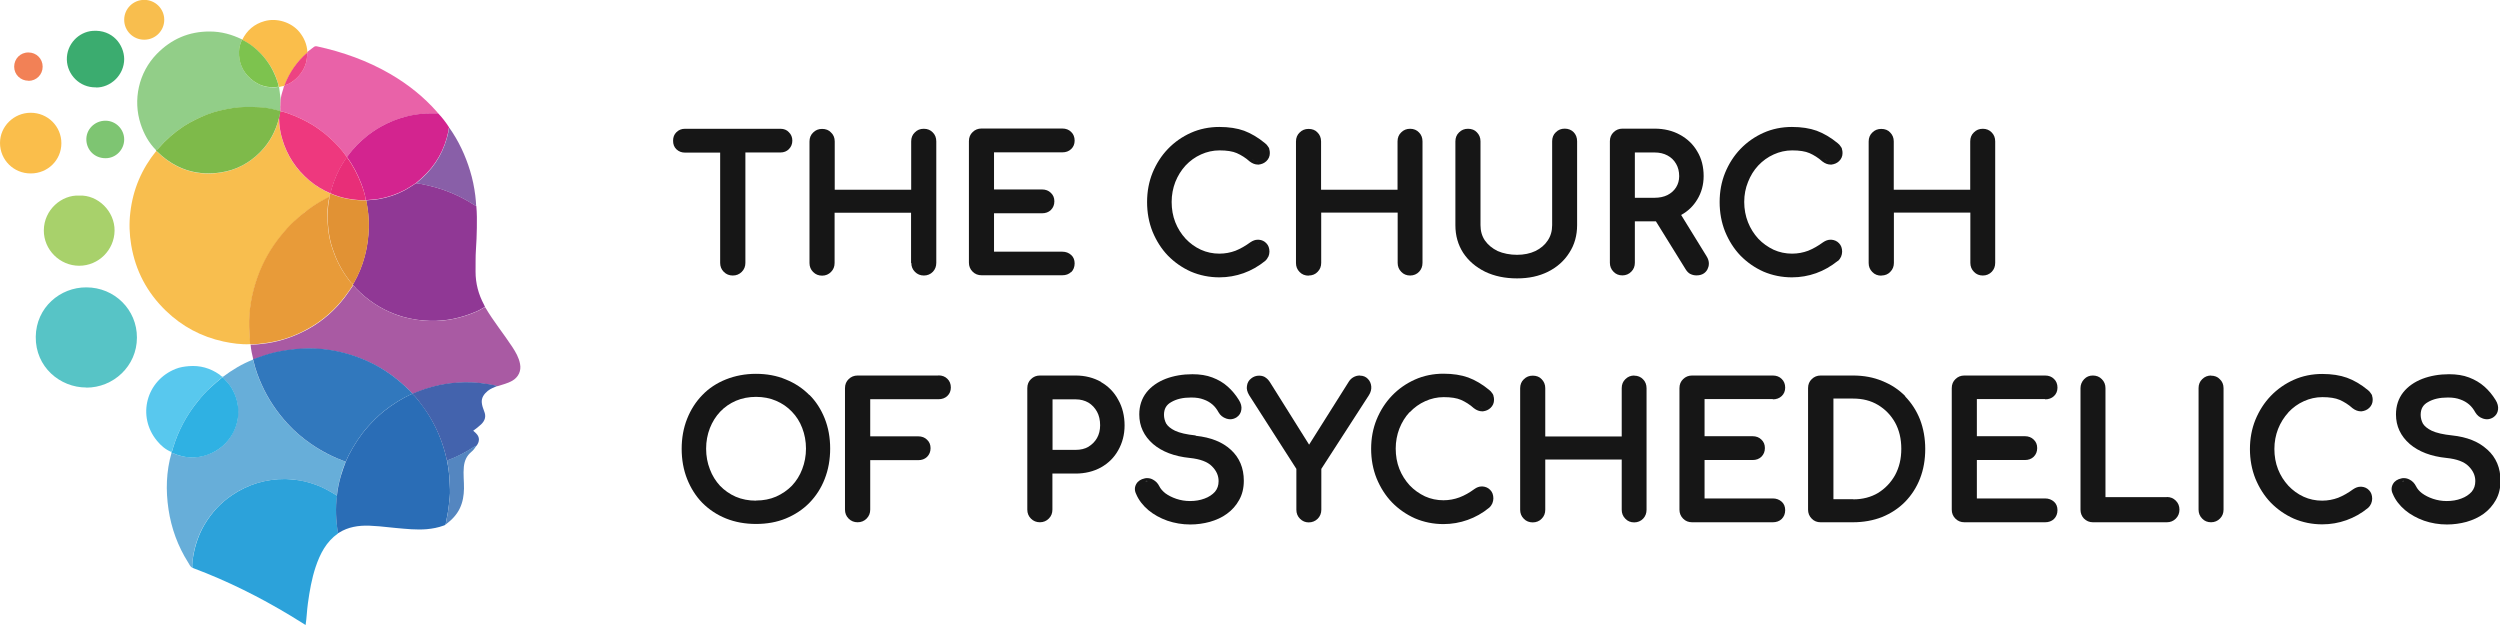 <svg width="192" height="48" viewBox="0 0 192 48" fill="none" xmlns="http://www.w3.org/2000/svg">
<g clip-path="url(#clip0_507_2719)">
<path d="M55.308 11.71V20.19C55.308 20.46 55.398 20.69 55.588 20.88C55.778 21.07 56.007 21.16 56.277 21.16C56.547 21.16 56.776 21.07 56.966 20.88C57.156 20.69 57.246 20.46 57.246 20.19V11.71H59.942C60.202 11.71 60.422 11.62 60.581 11.46C60.761 11.28 60.851 11.06 60.851 10.8C60.851 10.54 60.761 10.32 60.581 10.15C60.431 9.98 60.202 9.89 59.942 9.89H52.602C52.342 9.89 52.122 9.98 51.943 10.16C51.773 10.33 51.693 10.54 51.693 10.81C51.693 11.08 51.773 11.29 51.943 11.46C52.132 11.64 52.352 11.72 52.602 11.72H55.318L55.308 11.71Z" fill="#161616"/>
<path d="M69.989 20.19C69.989 20.46 70.079 20.69 70.269 20.88C70.459 21.07 70.688 21.16 70.958 21.16C71.228 21.16 71.467 21.06 71.647 20.87C71.817 20.69 71.907 20.46 71.907 20.19V10.86C71.907 10.58 71.817 10.35 71.637 10.17C71.467 9.99 71.238 9.89 70.948 9.89C70.658 9.89 70.449 9.98 70.259 10.17C70.079 10.34 69.979 10.57 69.979 10.86V14.57H64.107V10.86C64.107 10.58 64.007 10.34 63.817 10.17C63.657 9.99 63.418 9.9 63.138 9.9C62.858 9.9 62.639 9.99 62.449 10.18C62.269 10.35 62.169 10.58 62.169 10.87V20.2C62.169 20.47 62.259 20.7 62.449 20.89C62.639 21.08 62.868 21.17 63.138 21.17C63.408 21.17 63.648 21.07 63.827 20.88C64.007 20.7 64.097 20.47 64.097 20.2V16.34H69.969V20.2L69.989 20.19Z" fill="#161616"/>
<path d="M82.263 20.91C82.443 20.73 82.532 20.5 82.532 20.23C82.532 19.96 82.443 19.74 82.263 19.58C82.083 19.42 81.863 19.33 81.584 19.33H76.341V16.38H80.026C80.305 16.38 80.525 16.3 80.705 16.13C80.885 15.95 80.975 15.73 80.975 15.46C80.975 15.19 80.885 14.98 80.705 14.81C80.535 14.64 80.305 14.55 80.026 14.55H76.341V11.7H81.584C81.863 11.7 82.083 11.62 82.263 11.45C82.443 11.28 82.532 11.06 82.532 10.8C82.532 10.53 82.443 10.3 82.263 10.13C82.093 9.96 81.863 9.87 81.584 9.87H75.382C75.112 9.87 74.882 9.96 74.693 10.15C74.513 10.32 74.413 10.55 74.413 10.84V20.17C74.413 20.44 74.503 20.67 74.693 20.86C74.882 21.05 75.112 21.14 75.382 21.14H81.584C81.863 21.14 82.083 21.06 82.263 20.89V20.91Z" fill="#161616"/>
<path d="M97.414 19.71C97.463 19.58 97.493 19.46 97.493 19.33C97.493 19.06 97.414 18.84 97.254 18.68C97.104 18.52 96.914 18.43 96.674 18.41C96.655 18.41 96.625 18.41 96.595 18.41C96.405 18.41 96.215 18.48 96.025 18.61C95.656 18.88 95.276 19.1 94.877 19.26C94.497 19.4 94.088 19.48 93.648 19.48C93.149 19.48 92.67 19.38 92.23 19.18C91.791 18.98 91.391 18.69 91.052 18.33C90.722 17.97 90.453 17.55 90.263 17.07C90.073 16.59 89.983 16.06 89.983 15.51C89.983 14.96 90.083 14.45 90.263 13.98C90.453 13.5 90.722 13.07 91.052 12.71C91.391 12.35 91.791 12.06 92.24 11.86C92.68 11.66 93.159 11.55 93.659 11.55C94.218 11.55 94.667 11.62 94.987 11.76C95.326 11.91 95.666 12.12 95.975 12.4C96.185 12.56 96.395 12.64 96.615 12.64H96.674C96.904 12.61 97.094 12.53 97.254 12.38C97.433 12.21 97.523 12 97.523 11.76C97.523 11.65 97.513 11.56 97.484 11.47C97.484 11.4 97.433 11.3 97.354 11.21C97.324 11.15 97.244 11.07 97.144 10.99C96.625 10.56 96.075 10.24 95.546 10.04C95.017 9.85 94.377 9.75 93.648 9.75C92.87 9.75 92.13 9.9 91.461 10.2C90.792 10.5 90.203 10.91 89.694 11.44C89.194 11.96 88.805 12.57 88.515 13.27C88.236 13.96 88.096 14.71 88.096 15.52C88.096 16.33 88.236 17.09 88.515 17.79C88.805 18.49 89.194 19.11 89.694 19.63C90.203 20.15 90.792 20.56 91.461 20.86C92.14 21.15 92.879 21.3 93.648 21.3C94.298 21.3 94.917 21.19 95.506 20.98C96.095 20.77 96.655 20.45 97.164 20.04C97.284 19.93 97.354 19.82 97.404 19.71H97.414ZM96.665 18.67C96.605 18.67 96.545 18.67 96.485 18.69C96.525 18.69 96.565 18.67 96.605 18.67C96.625 18.67 96.645 18.67 96.665 18.67ZM96.615 12.39C96.565 12.39 96.515 12.37 96.465 12.36C96.525 12.37 96.585 12.39 96.645 12.39C96.635 12.39 96.625 12.39 96.615 12.39ZM96.135 12.21C96.215 12.27 96.295 12.32 96.375 12.35C96.295 12.32 96.215 12.28 96.135 12.21Z" fill="#161616"/>
<path d="M100.509 21.16C100.789 21.16 101.029 21.06 101.199 20.87C101.378 20.69 101.468 20.46 101.468 20.19V16.33H107.341V20.19C107.341 20.46 107.43 20.69 107.62 20.88C107.8 21.07 108.03 21.16 108.299 21.16C108.569 21.16 108.809 21.06 108.988 20.87C109.158 20.69 109.248 20.46 109.248 20.19V10.86C109.248 10.58 109.158 10.35 108.978 10.17C108.809 9.99 108.579 9.89 108.299 9.89C108.02 9.89 107.8 9.98 107.61 10.17C107.43 10.34 107.331 10.57 107.331 10.86V14.57H101.458V10.86C101.458 10.58 101.358 10.34 101.179 10.17C101.019 9.99 100.779 9.9 100.499 9.9C100.22 9.9 100 9.99 99.81 10.18C99.631 10.35 99.531 10.58 99.531 10.87V20.2C99.531 20.47 99.621 20.7 99.81 20.89C99.99 21.08 100.23 21.17 100.499 21.17L100.509 21.16Z" fill="#161616"/>
<path d="M120.523 19.41C120.923 18.8 121.122 18.08 121.122 17.29V10.85C121.122 10.57 121.032 10.34 120.863 10.16C120.693 9.98 120.453 9.88 120.173 9.88C119.894 9.88 119.674 9.97 119.484 10.16C119.305 10.33 119.205 10.56 119.205 10.85V17.29C119.205 17.74 119.095 18.13 118.865 18.47C118.645 18.81 118.326 19.08 117.916 19.28C117.517 19.47 117.038 19.57 116.508 19.57C115.979 19.57 115.45 19.47 115.02 19.28C114.611 19.08 114.281 18.81 114.041 18.47C113.812 18.13 113.702 17.74 113.702 17.29V10.85C113.702 10.57 113.602 10.34 113.422 10.16C113.262 9.98 113.023 9.89 112.743 9.89C112.464 9.89 112.244 9.98 112.054 10.17C111.874 10.34 111.774 10.57 111.774 10.86V17.3C111.774 18.09 111.974 18.8 112.374 19.42C112.783 20.04 113.352 20.52 114.061 20.87C114.771 21.21 115.589 21.38 116.508 21.38C117.427 21.38 118.196 21.21 118.885 20.87C119.584 20.52 120.134 20.03 120.523 19.41Z" fill="#161616"/>
<path d="M129.821 21.04C129.971 21.12 130.131 21.15 130.3 21.15C130.79 21.15 131.03 20.89 131.139 20.67C131.249 20.45 131.329 20.09 131.059 19.67L129.112 16.51C129.641 16.22 130.051 15.82 130.35 15.32C130.67 14.8 130.84 14.19 130.84 13.52C130.84 12.81 130.68 12.17 130.35 11.63C130.041 11.09 129.591 10.66 129.022 10.35C128.463 10.04 127.804 9.88 127.075 9.88H124.608C124.338 9.88 124.109 9.97 123.919 10.16C123.739 10.33 123.639 10.56 123.639 10.85V20.18C123.639 20.45 123.729 20.68 123.919 20.87C124.099 21.06 124.328 21.15 124.598 21.15C124.868 21.15 125.107 21.05 125.287 20.86C125.467 20.68 125.557 20.45 125.557 20.18V17H127.065C127.065 17 127.145 17 127.175 17L129.462 20.69C129.561 20.85 129.671 20.96 129.811 21.04H129.821ZM125.567 11.71H127.075C127.454 11.71 127.784 11.79 128.063 11.94C128.343 12.09 128.563 12.3 128.723 12.58C128.882 12.85 128.962 13.17 128.962 13.53C128.962 13.85 128.882 14.13 128.723 14.39C128.563 14.64 128.353 14.83 128.063 14.98C127.784 15.12 127.444 15.19 127.065 15.19H125.557V11.72L125.567 11.71Z" fill="#161616"/>
<path d="M141.157 20.04C141.276 19.93 141.346 19.82 141.396 19.71C141.446 19.58 141.476 19.46 141.476 19.33C141.476 19.06 141.396 18.84 141.236 18.68C141.087 18.52 140.887 18.43 140.657 18.41C140.647 18.41 140.607 18.41 140.577 18.41C140.388 18.41 140.198 18.48 140.008 18.61C139.638 18.88 139.259 19.1 138.86 19.26C138.48 19.4 138.071 19.48 137.631 19.48C137.132 19.48 136.652 19.38 136.213 19.18C135.774 18.97 135.374 18.69 135.034 18.33C134.705 17.97 134.435 17.55 134.246 17.07C134.056 16.59 133.956 16.06 133.956 15.51C133.956 14.96 134.056 14.45 134.246 13.98C134.435 13.5 134.695 13.07 135.034 12.71C135.374 12.35 135.774 12.06 136.223 11.86C136.662 11.66 137.142 11.55 137.641 11.55C138.2 11.55 138.65 11.62 138.969 11.76C139.309 11.91 139.648 12.12 139.958 12.4C140.168 12.56 140.378 12.64 140.597 12.64H140.657C140.887 12.61 141.077 12.53 141.236 12.38C141.416 12.21 141.506 12 141.506 11.76C141.506 11.65 141.496 11.55 141.466 11.47C141.466 11.4 141.416 11.3 141.336 11.21C141.306 11.15 141.226 11.07 141.127 10.99C140.607 10.56 140.058 10.24 139.519 10.04C138.989 9.85 138.35 9.75 137.621 9.75C136.842 9.75 136.103 9.9 135.434 10.2C134.765 10.5 134.176 10.91 133.666 11.44C133.167 11.96 132.777 12.57 132.488 13.27C132.208 13.96 132.068 14.71 132.068 15.52C132.068 16.33 132.208 17.09 132.488 17.79C132.777 18.49 133.167 19.11 133.666 19.63C134.176 20.15 134.765 20.56 135.434 20.86C136.113 21.15 136.852 21.3 137.621 21.3C138.27 21.3 138.889 21.19 139.479 20.98C140.068 20.77 140.627 20.45 141.137 20.04H141.157ZM140.637 18.67C140.577 18.67 140.517 18.67 140.457 18.69C140.497 18.69 140.537 18.67 140.577 18.67C140.597 18.67 140.617 18.67 140.637 18.67ZM140.597 12.39C140.547 12.39 140.497 12.37 140.447 12.36C140.507 12.37 140.567 12.39 140.627 12.39C140.617 12.39 140.607 12.39 140.597 12.39ZM140.118 12.21C140.198 12.27 140.278 12.32 140.358 12.35C140.278 12.32 140.198 12.28 140.118 12.21Z" fill="#161616"/>
<path d="M144.492 21.16C144.772 21.16 145.011 21.06 145.181 20.87C145.361 20.69 145.451 20.46 145.451 20.19V16.33H151.323V20.19C151.323 20.46 151.413 20.69 151.603 20.88C151.782 21.07 152.012 21.16 152.282 21.16C152.551 21.16 152.791 21.06 152.971 20.87C153.141 20.69 153.231 20.46 153.231 20.19V10.86C153.231 10.58 153.141 10.35 152.961 10.17C152.791 9.99 152.561 9.89 152.282 9.89C152.002 9.89 151.782 9.98 151.593 10.17C151.413 10.34 151.313 10.57 151.313 10.86V14.57H145.441V10.86C145.441 10.58 145.341 10.35 145.161 10.17C145.001 9.99 144.762 9.9 144.482 9.9C144.202 9.9 143.983 9.99 143.793 10.18C143.613 10.35 143.513 10.58 143.513 10.87V20.2C143.513 20.47 143.603 20.7 143.793 20.89C143.973 21.08 144.212 21.17 144.482 21.17L144.492 21.16Z" fill="#161616"/>
<path d="M62.159 30.34C61.65 29.82 61.041 29.42 60.342 29.14C59.663 28.85 58.883 28.71 58.055 28.71C57.226 28.71 56.447 28.86 55.748 29.14C55.048 29.42 54.439 29.82 53.94 30.34C53.441 30.85 53.051 31.46 52.772 32.16C52.492 32.86 52.352 33.64 52.352 34.47C52.352 35.3 52.492 36.09 52.772 36.79C53.051 37.49 53.441 38.11 53.94 38.62C54.449 39.13 55.059 39.54 55.758 39.82C56.457 40.1 57.226 40.24 58.065 40.24C58.904 40.24 59.672 40.1 60.352 39.82C61.051 39.53 61.66 39.13 62.159 38.62C62.669 38.1 63.068 37.48 63.338 36.78C63.617 36.07 63.757 35.29 63.757 34.45C63.757 33.61 63.617 32.84 63.338 32.14C63.058 31.44 62.669 30.83 62.159 30.32V30.34ZM58.055 38.45C57.495 38.45 56.976 38.35 56.507 38.15C56.047 37.95 55.638 37.66 55.298 37.31C54.969 36.95 54.699 36.53 54.519 36.04C54.33 35.56 54.23 35.03 54.23 34.46C54.23 33.89 54.33 33.37 54.519 32.88C54.709 32.4 54.969 31.98 55.308 31.62C55.648 31.26 56.057 30.98 56.517 30.78C56.986 30.58 57.505 30.48 58.065 30.48C58.624 30.48 59.143 30.58 59.603 30.78C60.072 30.98 60.481 31.26 60.821 31.62C61.161 31.97 61.43 32.39 61.61 32.87C61.8 33.36 61.9 33.89 61.9 34.45C61.9 35.01 61.8 35.54 61.61 36.03C61.43 36.51 61.161 36.94 60.821 37.3C60.481 37.65 60.072 37.93 59.603 38.14C59.143 38.34 58.624 38.44 58.075 38.44L58.055 38.45Z" fill="#161616"/>
<path d="M72.066 28.84H65.864C65.595 28.84 65.365 28.93 65.175 29.12C64.995 29.29 64.895 29.52 64.895 29.81V39.14C64.895 39.41 64.985 39.64 65.175 39.83C65.365 40.02 65.595 40.11 65.864 40.11C66.134 40.11 66.364 40.02 66.553 39.83C66.743 39.64 66.833 39.41 66.833 39.14V35.34H70.518C70.798 35.34 71.017 35.26 71.197 35.09C71.377 34.91 71.467 34.69 71.467 34.42C71.467 34.15 71.377 33.94 71.197 33.77C71.028 33.6 70.798 33.51 70.518 33.51H66.833V30.66H72.076C72.346 30.66 72.576 30.58 72.755 30.41C72.935 30.24 73.025 30.02 73.025 29.76C73.025 29.49 72.935 29.26 72.755 29.09C72.585 28.92 72.356 28.83 72.076 28.83L72.066 28.84Z" fill="#161616"/>
<path d="M84.56 29.33C83.991 29.01 83.342 28.84 82.613 28.84H79.866C79.597 28.84 79.367 28.93 79.177 29.12C78.997 29.29 78.897 29.52 78.897 29.81V39.14C78.897 39.41 78.987 39.64 79.177 39.83C79.367 40.02 79.597 40.11 79.866 40.11C80.136 40.11 80.376 40.01 80.555 39.82C80.735 39.64 80.825 39.41 80.825 39.14V36.37H82.603C83.332 36.37 83.981 36.21 84.55 35.9C85.119 35.58 85.569 35.14 85.878 34.58C86.198 34.02 86.368 33.38 86.368 32.67C86.368 31.96 86.208 31.27 85.878 30.7C85.569 30.12 85.119 29.66 84.55 29.34L84.56 29.33ZM83.601 34.31C83.322 34.47 82.992 34.55 82.613 34.55H80.835V30.67H82.613C82.982 30.67 83.312 30.76 83.591 30.92C83.871 31.09 84.091 31.33 84.251 31.62C84.41 31.91 84.49 32.26 84.49 32.66C84.49 33.03 84.41 33.36 84.251 33.64C84.091 33.92 83.871 34.14 83.591 34.31H83.601Z" fill="#161616"/>
<path d="M91.81 33.44C91.131 33.37 90.602 33.25 90.242 33.08C89.913 32.92 89.683 32.73 89.563 32.53C89.454 32.32 89.394 32.09 89.394 31.86C89.394 31.4 89.573 31.09 89.953 30.88C90.362 30.64 90.862 30.53 91.461 30.53H91.521C91.87 30.53 92.18 30.58 92.44 30.68C92.699 30.77 92.919 30.9 93.109 31.06C93.299 31.22 93.458 31.43 93.588 31.67C93.718 31.9 93.918 32.06 94.187 32.15C94.287 32.18 94.387 32.2 94.477 32.2C94.647 32.2 94.806 32.15 94.956 32.06C95.176 31.92 95.306 31.71 95.336 31.46C95.376 31.23 95.306 30.97 95.146 30.72C94.906 30.33 94.617 29.98 94.287 29.69C93.958 29.39 93.558 29.16 93.109 28.99C92.669 28.82 92.15 28.74 91.571 28.74C90.832 28.74 90.143 28.86 89.533 29.09C88.914 29.33 88.415 29.68 88.055 30.13C87.686 30.6 87.496 31.17 87.496 31.83C87.496 32.73 87.856 33.49 88.555 34.1C89.244 34.69 90.192 35.05 91.371 35.17C92.17 35.25 92.749 35.47 93.079 35.81C93.418 36.15 93.588 36.52 93.588 36.95C93.588 37.28 93.498 37.54 93.308 37.77C93.109 37.99 92.839 38.17 92.51 38.29C92.17 38.42 91.79 38.48 91.391 38.48C91.021 38.48 90.672 38.42 90.342 38.31C90.013 38.2 89.723 38.05 89.493 37.88C89.284 37.71 89.124 37.53 89.034 37.34C88.924 37.12 88.764 36.95 88.555 36.84C88.425 36.76 88.265 36.72 88.105 36.72C88.045 36.72 87.975 36.72 87.915 36.74C87.626 36.8 87.396 36.94 87.266 37.17C87.126 37.41 87.126 37.68 87.256 37.94C87.446 38.4 87.766 38.81 88.185 39.17C88.605 39.52 89.094 39.79 89.653 39.99C90.213 40.18 90.802 40.28 91.411 40.28C91.93 40.28 92.43 40.21 92.909 40.08C93.398 39.94 93.848 39.74 94.227 39.46C94.627 39.17 94.936 38.82 95.166 38.4C95.406 37.98 95.525 37.48 95.525 36.92C95.525 35.94 95.186 35.14 94.527 34.54C93.888 33.95 92.989 33.59 91.85 33.47L91.81 33.44ZM94.267 31.89C94.357 31.92 94.437 31.92 94.517 31.92C94.507 31.92 94.497 31.92 94.487 31.92C94.417 31.92 94.347 31.91 94.267 31.88V31.89ZM88.095 36.94C88.095 36.94 88.115 36.95 88.135 36.95C88.075 36.95 88.015 36.95 87.955 36.95C88.005 36.94 88.045 36.93 88.095 36.93V36.94Z" fill="#161616"/>
<path d="M104.434 28.84C104.244 28.84 104.075 28.89 103.925 28.98C103.805 29.05 103.685 29.16 103.595 29.3L100.539 34.15L97.543 29.37C97.443 29.21 97.333 29.09 97.214 29.01C97.094 28.91 96.914 28.85 96.704 28.85C96.475 28.85 96.265 28.92 96.085 29.07C95.905 29.21 95.795 29.4 95.766 29.64C95.725 29.86 95.785 30.1 95.935 30.35L99.561 36.01V39.15C99.561 39.42 99.65 39.65 99.84 39.84C100.03 40.03 100.25 40.12 100.509 40.12C100.769 40.12 101.009 40.03 101.198 39.84C101.378 39.66 101.478 39.42 101.478 39.15V36.01L105.133 30.35C105.273 30.13 105.333 29.9 105.313 29.68C105.293 29.45 105.203 29.25 105.053 29.1C104.904 28.94 104.694 28.85 104.464 28.85L104.434 28.84Z" fill="#161616"/>
<path d="M108.269 31.66C108.609 31.3 109.008 31.01 109.458 30.81C109.897 30.61 110.377 30.5 110.876 30.5C111.435 30.5 111.885 30.57 112.204 30.71C112.544 30.86 112.883 31.07 113.193 31.35C113.403 31.51 113.612 31.59 113.832 31.59H113.892C114.122 31.56 114.311 31.48 114.471 31.33C114.651 31.16 114.741 30.95 114.741 30.71C114.741 30.6 114.731 30.5 114.701 30.42C114.701 30.36 114.651 30.25 114.571 30.16C114.541 30.1 114.461 30.02 114.361 29.94C113.842 29.51 113.293 29.19 112.754 28.99C112.224 28.8 111.585 28.7 110.856 28.7C110.077 28.7 109.338 28.85 108.669 29.15C108 29.45 107.41 29.86 106.901 30.39C106.402 30.91 106.012 31.52 105.723 32.22C105.443 32.91 105.303 33.66 105.303 34.47C105.303 35.28 105.443 36.04 105.723 36.74C106.012 37.44 106.402 38.06 106.901 38.58C107.41 39.1 108 39.51 108.669 39.81C109.348 40.1 110.087 40.25 110.856 40.25C111.505 40.25 112.124 40.14 112.714 39.93C113.303 39.72 113.862 39.41 114.371 38.99C114.491 38.88 114.561 38.77 114.611 38.66C114.661 38.53 114.691 38.4 114.691 38.28C114.691 38.01 114.611 37.79 114.451 37.63C114.302 37.47 114.102 37.38 113.872 37.36C113.862 37.36 113.822 37.36 113.792 37.36C113.602 37.36 113.413 37.43 113.233 37.56C112.863 37.83 112.484 38.05 112.084 38.2C111.705 38.34 111.295 38.42 110.856 38.42C110.357 38.42 109.877 38.32 109.438 38.12C108.998 37.91 108.599 37.63 108.259 37.27C107.93 36.91 107.66 36.49 107.47 36.01C107.281 35.53 107.191 35 107.191 34.45C107.191 33.9 107.291 33.39 107.47 32.92C107.66 32.44 107.92 32.01 108.259 31.65L108.269 31.66ZM113.832 31.34C113.782 31.34 113.732 31.32 113.682 31.31C113.742 31.32 113.802 31.34 113.862 31.34C113.852 31.34 113.842 31.34 113.832 31.34ZM113.363 31.16C113.443 31.22 113.523 31.27 113.602 31.3C113.523 31.27 113.443 31.23 113.363 31.16ZM113.882 37.63C113.822 37.63 113.762 37.63 113.702 37.65C113.742 37.65 113.782 37.63 113.822 37.63C113.842 37.63 113.862 37.63 113.882 37.63Z" fill="#161616"/>
<path d="M125.517 28.84C125.247 28.84 125.017 28.93 124.828 29.12C124.648 29.29 124.548 29.52 124.548 29.81V33.52H118.676V29.81C118.676 29.53 118.576 29.3 118.396 29.12C118.236 28.94 117.996 28.85 117.717 28.85C117.437 28.85 117.217 28.94 117.028 29.13C116.848 29.3 116.748 29.53 116.748 29.82V39.15C116.748 39.42 116.838 39.65 117.028 39.84C117.207 40.03 117.447 40.12 117.717 40.12C117.986 40.12 118.236 40.02 118.406 39.83C118.586 39.65 118.676 39.42 118.676 39.15V35.29H124.548V39.15C124.548 39.42 124.638 39.65 124.828 39.84C125.007 40.03 125.237 40.12 125.507 40.12C125.776 40.12 126.016 40.02 126.196 39.83C126.366 39.65 126.455 39.42 126.455 39.15V29.82C126.455 29.54 126.366 29.31 126.186 29.13C126.016 28.95 125.786 28.85 125.507 28.85L125.517 28.84Z" fill="#161616"/>
<path d="M136.153 30.67C136.423 30.67 136.652 30.59 136.832 30.42C137.012 30.25 137.102 30.03 137.102 29.77C137.102 29.5 137.012 29.27 136.832 29.1C136.662 28.93 136.433 28.84 136.153 28.84H129.951C129.682 28.84 129.452 28.93 129.262 29.12C129.082 29.29 128.982 29.52 128.982 29.81V39.14C128.982 39.41 129.072 39.64 129.262 39.83C129.442 40.02 129.682 40.11 129.951 40.11H136.153C136.423 40.11 136.652 40.03 136.832 39.86C137.012 39.68 137.102 39.45 137.102 39.18C137.102 38.91 137.012 38.69 136.832 38.53C136.652 38.37 136.423 38.28 136.153 38.28H130.91V35.33H134.595C134.875 35.33 135.094 35.25 135.274 35.08C135.454 34.9 135.544 34.68 135.544 34.41C135.544 34.14 135.454 33.93 135.274 33.76C135.104 33.59 134.875 33.5 134.595 33.5H130.91V30.65H136.153V30.67Z" fill="#161616"/>
<path d="M146.33 30.43C145.83 29.92 145.241 29.53 144.552 29.26C143.893 28.98 143.134 28.84 142.315 28.84H139.828C139.558 28.84 139.329 28.93 139.139 29.12C138.959 29.29 138.859 29.52 138.859 29.81V39.14C138.859 39.41 138.949 39.64 139.139 39.83C139.319 40.02 139.548 40.11 139.818 40.11H142.305C143.124 40.11 143.873 39.97 144.542 39.71C145.221 39.43 145.82 39.04 146.31 38.54C146.809 38.03 147.199 37.42 147.458 36.75C147.728 36.06 147.858 35.3 147.858 34.48C147.858 33.66 147.718 32.9 147.458 32.22C147.189 31.54 146.799 30.94 146.31 30.44L146.33 30.43ZM142.325 38.34H140.807V30.61H142.325C143.044 30.61 143.683 30.77 144.232 31.1C144.782 31.43 145.221 31.88 145.541 32.45C145.86 33.03 146.02 33.7 146.02 34.47C146.02 35.24 145.86 35.9 145.541 36.49C145.221 37.06 144.782 37.52 144.232 37.86C143.693 38.18 143.054 38.35 142.335 38.35L142.325 38.34Z" fill="#161616"/>
<path d="M157.066 30.67C157.335 30.67 157.565 30.59 157.745 30.42C157.925 30.25 158.014 30.03 158.014 29.77C158.014 29.5 157.925 29.27 157.745 29.1C157.575 28.93 157.345 28.84 157.066 28.84H150.864C150.594 28.84 150.364 28.93 150.175 29.12C149.995 29.29 149.895 29.52 149.895 29.81V39.14C149.895 39.41 149.985 39.64 150.175 39.83C150.364 40.02 150.594 40.11 150.864 40.11H157.066C157.335 40.11 157.565 40.03 157.745 39.86C157.925 39.68 158.014 39.45 158.014 39.18C158.014 38.91 157.925 38.69 157.745 38.53C157.565 38.37 157.335 38.28 157.066 38.28H151.823V35.33H155.508C155.787 35.33 156.007 35.25 156.187 35.08C156.367 34.9 156.456 34.68 156.456 34.41C156.456 34.14 156.367 33.93 156.187 33.76C156.017 33.59 155.787 33.5 155.508 33.5H151.823V30.65H157.066V30.67Z" fill="#161616"/>
<path d="M166.414 38.18H161.7V29.81C161.7 29.54 161.61 29.31 161.42 29.12C161.24 28.93 161.001 28.84 160.731 28.84C160.461 28.84 160.242 28.93 160.062 29.12C159.882 29.31 159.782 29.54 159.782 29.81V39.14C159.782 39.41 159.872 39.64 160.042 39.82C160.232 40.01 160.461 40.11 160.731 40.11H166.414C166.683 40.11 166.913 40.02 167.103 39.83C167.292 39.64 167.382 39.41 167.382 39.14C167.382 38.87 167.292 38.64 167.103 38.45C166.913 38.26 166.683 38.17 166.414 38.17V38.18Z" fill="#161616"/>
<path d="M169.819 28.84C169.549 28.84 169.319 28.93 169.13 29.12C168.95 29.29 168.85 29.52 168.85 29.81V39.14C168.85 39.41 168.94 39.64 169.13 39.83C169.309 40.02 169.539 40.11 169.809 40.11C170.078 40.11 170.318 40.01 170.498 39.82C170.678 39.64 170.768 39.41 170.768 39.14V29.81C170.768 29.53 170.668 29.29 170.478 29.12C170.318 28.94 170.078 28.85 169.799 28.85L169.819 28.84Z" fill="#161616"/>
<path d="M175.752 31.66C176.091 31.3 176.491 31.01 176.94 30.81C177.379 30.61 177.859 30.5 178.358 30.5C178.917 30.5 179.357 30.57 179.686 30.71C180.026 30.86 180.366 31.07 180.675 31.35C180.885 31.51 181.095 31.59 181.314 31.59H181.374C181.604 31.56 181.794 31.48 181.953 31.33C182.133 31.16 182.223 30.95 182.223 30.71C182.223 30.6 182.213 30.51 182.183 30.43C182.183 30.36 182.133 30.26 182.053 30.17C182.023 30.11 181.943 30.03 181.844 29.95C181.324 29.52 180.775 29.2 180.246 29.01C179.716 28.82 179.077 28.72 178.348 28.72C177.569 28.72 176.83 28.87 176.161 29.17C175.492 29.47 174.903 29.88 174.393 30.41C173.894 30.93 173.504 31.54 173.215 32.24C172.935 32.93 172.795 33.69 172.795 34.49C172.795 35.29 172.935 36.06 173.215 36.76C173.504 37.46 173.894 38.08 174.393 38.6C174.903 39.12 175.492 39.53 176.161 39.83C176.84 40.12 177.579 40.27 178.348 40.27C178.997 40.27 179.617 40.16 180.206 39.95C180.795 39.74 181.354 39.43 181.864 39.01C181.983 38.9 182.053 38.79 182.103 38.68C182.153 38.55 182.183 38.43 182.183 38.3C182.183 38.03 182.103 37.81 181.943 37.65C181.794 37.49 181.604 37.4 181.364 37.38C181.344 37.38 181.314 37.38 181.284 37.38C181.095 37.38 180.905 37.45 180.715 37.58C180.346 37.85 179.966 38.07 179.567 38.23C179.187 38.37 178.778 38.45 178.338 38.45C177.839 38.45 177.359 38.35 176.92 38.15C176.481 37.95 176.081 37.66 175.742 37.3C175.412 36.94 175.142 36.52 174.953 36.04C174.763 35.56 174.673 35.03 174.673 34.48C174.673 33.93 174.773 33.42 174.953 32.95C175.142 32.47 175.412 32.04 175.742 31.68L175.752 31.66ZM181.314 31.34C181.264 31.34 181.214 31.32 181.165 31.31C181.224 31.32 181.284 31.34 181.344 31.34C181.334 31.34 181.324 31.34 181.314 31.34ZM180.835 31.16C180.915 31.22 180.995 31.27 181.075 31.3C180.995 31.27 180.915 31.23 180.835 31.16ZM181.354 37.63C181.294 37.63 181.234 37.63 181.174 37.65C181.214 37.65 181.254 37.63 181.294 37.63C181.314 37.63 181.334 37.63 181.354 37.63Z" fill="#161616"/>
<path d="M191.002 34.51C190.362 33.92 189.464 33.56 188.325 33.44C187.646 33.37 187.117 33.25 186.757 33.08C186.428 32.92 186.198 32.73 186.078 32.53C185.968 32.32 185.908 32.09 185.908 31.86C185.908 31.4 186.088 31.09 186.467 30.88C186.877 30.64 187.376 30.53 187.975 30.53H188.035C188.385 30.53 188.695 30.58 188.954 30.68C189.214 30.77 189.434 30.9 189.623 31.06C189.813 31.22 189.973 31.43 190.103 31.67C190.243 31.9 190.432 32.06 190.702 32.15C190.802 32.18 190.902 32.2 190.992 32.2C191.161 32.2 191.321 32.15 191.471 32.06C191.691 31.92 191.82 31.71 191.85 31.46C191.88 31.23 191.82 30.97 191.661 30.72C191.421 30.33 191.131 29.98 190.802 29.69C190.472 29.4 190.073 29.16 189.623 28.99C189.184 28.82 188.665 28.74 188.085 28.74C187.346 28.74 186.657 28.86 186.048 29.09C185.429 29.33 184.929 29.68 184.57 30.13C184.2 30.6 184.011 31.17 184.011 31.83C184.011 32.73 184.37 33.49 185.069 34.1C185.758 34.69 186.707 35.05 187.886 35.17C188.685 35.25 189.264 35.47 189.593 35.81C189.933 36.15 190.103 36.52 190.103 36.95C190.103 37.28 190.013 37.54 189.823 37.77C189.623 37.99 189.354 38.17 189.024 38.29C188.685 38.42 188.305 38.48 187.906 38.48C187.536 38.48 187.187 38.42 186.857 38.31C186.527 38.2 186.238 38.05 186.008 37.88C185.798 37.72 185.639 37.53 185.549 37.34C185.439 37.12 185.279 36.95 185.069 36.84C184.929 36.76 184.78 36.72 184.62 36.72C184.56 36.72 184.49 36.72 184.43 36.74C184.14 36.8 183.911 36.94 183.781 37.17C183.641 37.42 183.641 37.68 183.771 37.94C183.961 38.4 184.28 38.81 184.7 39.17C185.119 39.52 185.609 39.79 186.168 39.99C186.717 40.18 187.316 40.28 187.926 40.28C188.445 40.28 188.944 40.21 189.424 40.08C189.913 39.94 190.352 39.74 190.742 39.46C191.141 39.17 191.451 38.81 191.681 38.4C191.92 37.98 192.04 37.48 192.04 36.92C192.04 35.94 191.701 35.14 191.041 34.54L191.002 34.51ZM190.772 31.89C190.862 31.92 190.942 31.92 191.022 31.92C191.012 31.92 191.002 31.92 190.992 31.92C190.922 31.92 190.852 31.91 190.772 31.88V31.89ZM184.6 36.94C184.6 36.94 184.62 36.94 184.64 36.95C184.58 36.95 184.52 36.95 184.46 36.95C184.51 36.94 184.55 36.93 184.6 36.93V36.94Z" fill="#161616"/>
<path d="M19.215 26.43C18.526 26.47 17.837 26.37 17.168 26.23C15.46 25.86 13.982 25.07 12.733 23.86C11.295 22.47 10.406 20.79 10.077 18.82C9.937 17.99 9.907 17.16 10.007 16.33C10.207 14.56 10.876 12.98 12.004 11.59C12.154 11.72 12.294 11.86 12.444 11.99C13.752 13.1 15.27 13.52 16.968 13.25C18.156 13.07 19.155 12.52 19.994 11.68C20.713 10.95 21.183 10.08 21.422 9.09C21.422 9.63 21.522 10.17 21.672 10.69C22.041 11.94 22.73 13 23.739 13.85C24.229 14.27 24.788 14.59 25.367 14.86C25.347 14.95 25.317 15.04 25.297 15.13C25.177 15.19 25.058 15.26 24.938 15.32C24.059 15.77 23.28 16.38 22.561 17.05C22.211 17.37 21.902 17.73 21.602 18.1C20.813 19.07 20.204 20.15 19.784 21.32C19.345 22.56 19.115 23.84 19.155 25.16C19.165 25.59 19.195 26.01 19.225 26.44L19.215 26.43Z" fill="#F8BE4E"/>
<path d="M36.582 15.83C36.632 16.39 36.632 16.94 36.622 17.5C36.612 18.06 36.592 18.61 36.552 19.17C36.513 19.73 36.532 20.29 36.523 20.86C36.523 21.76 36.742 22.6 37.172 23.4C37.202 23.46 37.231 23.53 37.261 23.6C37.162 23.6 37.092 23.65 37.012 23.7C36.742 23.87 36.443 23.99 36.143 24.1C35.004 24.53 33.816 24.72 32.588 24.62C31.829 24.56 31.09 24.41 30.37 24.14C29.212 23.71 28.213 23.04 27.354 22.16C27.265 22.07 27.215 21.95 27.095 21.89C27.095 21.87 27.095 21.85 27.105 21.83C27.125 21.81 27.145 21.79 27.155 21.76C27.914 20.43 28.283 18.99 28.323 17.47C28.343 16.77 28.253 16.08 28.123 15.39C28.453 15.35 28.773 15.35 29.102 15.29C29.791 15.17 30.44 14.95 31.05 14.63C31.369 14.46 31.659 14.26 31.958 14.07C32.268 14.1 32.568 14.17 32.877 14.24C33.706 14.43 34.495 14.71 35.264 15.08C35.714 15.3 36.153 15.56 36.572 15.83H36.582Z" fill="#903895"/>
<path d="M25.956 40.97C25.047 41.61 24.578 42.54 24.238 43.55C23.939 44.45 23.779 45.38 23.649 46.32C23.569 46.88 23.559 47.43 23.47 48C23.09 47.76 22.71 47.52 22.341 47.3C19.954 45.86 17.477 44.62 14.861 43.64C14.831 43.63 14.801 43.61 14.771 43.6C14.751 43.28 14.791 42.97 14.851 42.66C15.001 41.83 15.27 41.04 15.7 40.3C16.239 39.39 16.938 38.62 17.817 38.03C19.055 37.19 20.433 36.78 21.931 36.79C22.181 36.79 22.441 36.83 22.691 36.85C23.23 36.9 23.749 37.05 24.259 37.23C24.838 37.44 25.367 37.74 25.886 38.07C25.767 39.04 25.797 40 25.966 40.96L25.956 40.97Z" fill="#2CA2DA"/>
<path d="M27.105 21.9C27.225 21.96 27.275 22.08 27.364 22.17C28.223 23.05 29.222 23.72 30.381 24.15C31.1 24.42 31.839 24.56 32.598 24.63C33.826 24.73 35.005 24.54 36.153 24.11C36.453 24 36.742 23.88 37.022 23.71C37.102 23.66 37.172 23.61 37.272 23.61C37.891 24.67 38.68 25.63 39.349 26.65C39.609 27.05 39.848 27.46 39.938 27.94C40.048 28.48 39.818 28.97 39.329 29.25C38.979 29.45 38.59 29.53 38.21 29.66C37.801 29.55 37.382 29.5 36.952 29.44C36.133 29.33 35.304 29.36 34.485 29.46C33.636 29.57 32.807 29.8 32.008 30.12C31.899 30.16 31.799 30.24 31.669 30.23C31.479 30.01 31.27 29.82 31.05 29.62C29.901 28.56 28.573 27.79 27.075 27.31C25.797 26.9 24.488 26.72 23.15 26.8C22.491 26.84 21.842 26.93 21.193 27.07C20.593 27.2 20.024 27.41 19.455 27.62C19.365 27.24 19.275 26.86 19.245 26.47C19.675 26.47 20.094 26.42 20.514 26.36C21.652 26.19 22.721 25.8 23.729 25.24C24.808 24.63 25.717 23.83 26.466 22.85C26.695 22.55 26.895 22.24 27.115 21.93L27.105 21.9Z" fill="#A95AA3"/>
<path opacity="0.81" d="M25.876 38.07C25.367 37.74 24.828 37.44 24.248 37.23C23.739 37.05 23.22 36.91 22.68 36.85C22.431 36.82 22.171 36.79 21.921 36.79C20.423 36.79 19.045 37.19 17.807 38.03C16.928 38.63 16.229 39.39 15.69 40.3C15.26 41.03 14.99 41.82 14.841 42.66C14.791 42.97 14.741 43.28 14.761 43.6C14.601 43.51 14.541 43.34 14.451 43.2C13.662 41.95 13.163 40.59 12.943 39.13C12.723 37.67 12.763 36.21 13.173 34.78C13.213 34.78 13.263 34.79 13.303 34.81C14.171 35.19 15.06 35.23 15.949 34.91C16.818 34.6 17.477 34.03 17.897 33.21C18.196 32.65 18.316 32.05 18.276 31.41C18.246 30.84 18.076 30.32 17.797 29.83C17.607 29.51 17.357 29.25 17.108 28.98V28.95C17.827 28.41 18.586 27.95 19.425 27.62C19.435 27.66 19.455 27.69 19.465 27.73C19.604 28.35 19.824 28.95 20.084 29.53C20.583 30.64 21.252 31.64 22.081 32.54C22.61 33.12 23.21 33.63 23.859 34.08C24.688 34.66 25.587 35.12 26.545 35.46C26.396 35.82 26.266 36.18 26.166 36.56C26.026 37.06 25.916 37.56 25.866 38.07H25.876Z" fill="#449BD1"/>
<path d="M25.876 38.07C25.926 37.56 26.036 37.05 26.176 36.56C26.286 36.19 26.416 35.82 26.555 35.46C26.635 35.29 26.695 35.12 26.785 34.95C27.195 34.17 27.654 33.44 28.243 32.78C28.633 32.35 29.032 31.94 29.482 31.58C30.151 31.05 30.87 30.59 31.659 30.24C31.909 30.44 32.088 30.7 32.288 30.95C32.877 31.71 33.357 32.53 33.726 33.42C33.986 34.05 34.185 34.7 34.325 35.36C34.435 35.88 34.505 36.41 34.525 36.94C34.545 37.36 34.585 37.79 34.535 38.22C34.495 38.58 34.465 38.94 34.405 39.3C34.345 39.62 34.285 39.95 34.225 40.27C34.185 40.33 34.126 40.35 34.056 40.37C33.646 40.52 33.217 40.6 32.787 40.64C31.988 40.71 31.199 40.62 30.41 40.55C29.981 40.51 29.552 40.46 29.122 40.42C28.862 40.4 28.593 40.38 28.333 40.37C27.524 40.35 26.735 40.47 26.036 40.91C26.016 40.92 25.986 40.94 25.956 40.95C25.796 39.99 25.756 39.02 25.876 38.06V38.07Z" fill="#2A6DB6"/>
<path d="M31.659 30.24C30.88 30.59 30.151 31.05 29.482 31.58C29.032 31.94 28.633 32.35 28.243 32.78C27.654 33.44 27.195 34.18 26.785 34.95C26.695 35.11 26.635 35.29 26.555 35.46C25.596 35.12 24.708 34.66 23.869 34.08C23.22 33.63 22.62 33.12 22.091 32.54C21.262 31.64 20.593 30.64 20.094 29.53C19.834 28.95 19.614 28.35 19.474 27.73C19.474 27.69 19.445 27.66 19.435 27.62C19.435 27.62 19.435 27.6 19.435 27.59C20.004 27.38 20.573 27.17 21.172 27.04C21.811 26.9 22.471 26.81 23.13 26.77C24.478 26.69 25.786 26.87 27.055 27.28C28.553 27.76 29.871 28.53 31.029 29.59C31.239 29.79 31.459 29.98 31.649 30.2V30.23L31.659 30.24Z" fill="#3178BD"/>
<path opacity="0.84" d="M11.985 11.53C11.425 10.97 11.056 10.29 10.806 9.54C10.187 7.66 10.656 5.57 12.034 4.15C13.163 2.99 14.521 2.41 16.119 2.42C16.998 2.42 17.817 2.65 18.596 3.03V3.05C18.446 3.33 18.376 3.64 18.366 3.96C18.336 4.79 18.626 5.5 19.265 6.06C19.894 6.6 20.613 6.81 21.432 6.67L21.542 7.53C21.542 7.53 21.542 7.61 21.542 7.66C21.542 7.95 21.522 8.54 21.522 8.54C21.522 8.54 21.462 8.53 21.432 8.52C20.913 8.37 20.384 8.27 19.844 8.25C19.165 8.22 18.486 8.21 17.817 8.32C17.148 8.43 16.489 8.57 15.86 8.82C15.24 9.06 14.641 9.36 14.082 9.72C13.353 10.2 12.704 10.77 12.134 11.43C12.094 11.48 12.044 11.54 11.964 11.54L11.985 11.53Z" fill="#7EC572"/>
<path d="M27.105 21.9C26.895 22.21 26.686 22.52 26.456 22.82C25.707 23.8 24.798 24.6 23.719 25.21C22.721 25.78 21.652 26.16 20.503 26.33C20.084 26.39 19.665 26.45 19.235 26.44C19.225 26.44 19.215 26.43 19.205 26.42C19.185 25.99 19.145 25.57 19.135 25.14C19.095 23.82 19.325 22.55 19.765 21.3C20.184 20.12 20.793 19.05 21.582 18.08C21.882 17.71 22.191 17.35 22.541 17.03C23.27 16.36 24.039 15.76 24.918 15.3C25.038 15.24 25.157 15.17 25.277 15.11C25.277 15.16 25.277 15.21 25.267 15.26C25.187 15.63 25.157 16.01 25.148 16.39C25.137 16.81 25.157 17.22 25.207 17.63C25.267 18.13 25.367 18.62 25.527 19.09C25.787 19.87 26.146 20.61 26.636 21.28C26.775 21.47 26.885 21.68 27.095 21.81C27.095 21.83 27.095 21.85 27.085 21.87L27.105 21.9Z" fill="#E89B39"/>
<path opacity="0.87" d="M21.532 8.17C21.532 8.17 21.542 7.67 21.552 7.66C21.582 7.49 21.572 7.57 21.572 7.53C21.612 7.21 21.742 6.92 21.812 6.61C21.812 6.61 21.822 6.59 21.832 6.58C21.832 6.57 21.852 6.56 21.852 6.54C22.201 6.47 22.491 6.27 22.74 6.03C23.32 5.49 23.619 4.83 23.589 4.03C23.589 4.02 23.589 4.01 23.589 4C23.759 3.87 23.929 3.74 24.099 3.61C24.178 3.55 24.258 3.54 24.348 3.56C26.326 3.99 28.213 4.66 29.971 5.68C31.329 6.47 32.538 7.43 33.576 8.61C33.606 8.64 33.626 8.67 33.646 8.71C33.257 8.74 32.877 8.71 32.488 8.74C32.028 8.78 31.579 8.86 31.14 8.97C30.081 9.25 29.122 9.72 28.263 10.39C27.644 10.87 27.115 11.41 26.665 12.04C26.595 12.04 26.575 11.97 26.545 11.93C26.206 11.47 25.826 11.05 25.407 10.66C25.117 10.4 24.818 10.15 24.498 9.92C23.929 9.51 23.3 9.18 22.651 8.91C22.281 8.76 21.922 8.61 21.522 8.54C21.542 8.26 21.522 8.37 21.522 8.17H21.532Z" fill="#E54B9B"/>
<path d="M6.621 29.76C4.624 29.76 2.716 28.2 2.746 25.86C2.776 23.61 4.624 22.06 6.631 22.07C8.799 22.07 10.526 23.79 10.516 25.93C10.516 28.12 8.699 29.78 6.621 29.77V29.76Z" fill="#57C4C6"/>
<path d="M26.665 12.03C27.115 11.4 27.654 10.86 28.263 10.38C29.132 9.71 30.091 9.24 31.139 8.96C31.579 8.84 32.028 8.77 32.488 8.73C32.877 8.69 33.257 8.73 33.646 8.7C33.966 9.03 34.245 9.4 34.495 9.79C34.435 9.9 34.455 10.02 34.425 10.13C34.136 11.51 33.476 12.68 32.428 13.64C32.278 13.78 32.118 13.91 31.958 14.05C31.659 14.24 31.369 14.44 31.05 14.61C30.43 14.93 29.781 15.15 29.102 15.27C28.782 15.33 28.453 15.33 28.123 15.37C28.113 15.37 28.103 15.37 28.093 15.36C28.034 14.94 27.904 14.53 27.754 14.13C27.474 13.4 27.125 12.71 26.655 12.08V12.01L26.665 12.03Z" fill="#D3248F"/>
<path d="M6.082 15.02C7.52 14.95 8.819 16.23 8.799 17.72C8.779 19.2 7.57 20.41 6.082 20.41C4.594 20.41 3.356 19.18 3.366 17.69C3.376 16.1 4.744 14.95 6.092 15.02H6.082Z" fill="#A8D16B"/>
<path d="M31.659 30.24V30.21C31.788 30.22 31.888 30.14 31.998 30.1C32.797 29.78 33.626 29.55 34.475 29.44C35.294 29.34 36.113 29.31 36.942 29.42C37.361 29.47 37.781 29.53 38.2 29.64C37.95 29.75 37.681 29.84 37.461 30.02C37.172 30.26 36.962 30.55 37.002 30.93C37.022 31.15 37.102 31.37 37.181 31.58C37.351 31.98 37.251 32.3 36.952 32.59C36.762 32.77 36.562 32.92 36.343 33.08C36.552 33.26 36.772 33.44 36.782 33.74C36.782 33.94 36.702 34.11 36.572 34.26C36.492 34.26 36.443 34.31 36.373 34.35C35.723 34.76 35.044 35.12 34.325 35.38C34.185 34.71 33.986 34.07 33.726 33.44C33.356 32.55 32.877 31.73 32.288 30.97C32.098 30.72 31.918 30.46 31.659 30.26V30.24Z" fill="#4363AD"/>
<path d="M17.128 28.95V28.98C17.128 28.98 17.028 29.01 16.988 29.04C16.718 29.27 16.439 29.5 16.179 29.74C15.829 30.07 15.51 30.43 15.2 30.8C14.332 31.88 13.682 33.08 13.283 34.41C13.253 34.51 13.243 34.63 13.153 34.71C12.704 34.52 12.354 34.22 12.054 33.85C10.507 31.97 11.226 29.23 13.493 28.33C13.812 28.2 14.152 28.15 14.501 28.12C15.37 28.05 16.139 28.27 16.848 28.76C16.938 28.82 16.998 28.93 17.128 28.94V28.95Z" fill="#58C8EE"/>
<path d="M13.153 34.72C13.253 34.64 13.253 34.52 13.283 34.42C13.682 33.09 14.321 31.89 15.2 30.81C15.5 30.44 15.819 30.07 16.179 29.75C16.439 29.51 16.718 29.28 16.988 29.05C17.028 29.02 17.078 29.01 17.128 28.99C17.377 29.26 17.637 29.52 17.817 29.84C18.096 30.33 18.266 30.85 18.296 31.42C18.336 32.06 18.206 32.66 17.917 33.22C17.487 34.03 16.828 34.6 15.969 34.92C15.08 35.24 14.191 35.2 13.323 34.82C13.283 34.8 13.233 34.8 13.193 34.79C13.193 34.77 13.173 34.75 13.163 34.73L13.153 34.72Z" fill="#2FB1E3"/>
<path d="M2.367 13.32C1.049 13.33 0 12.28 0 10.98C0 9.7 1.069 8.66 2.357 8.66C3.665 8.66 4.714 9.7 4.714 11C4.714 12.29 3.675 13.32 2.367 13.32Z" fill="#FABE4B"/>
<path d="M7.361 6.71C6.102 6.73 5.163 5.72 5.134 4.59C5.104 3.4 6.032 2.45 7.121 2.37C8.649 2.26 9.528 3.44 9.538 4.53C9.538 5.78 8.479 6.74 7.361 6.72V6.71Z" fill="#3BAC6F"/>
<path d="M21.862 6.54C21.862 6.54 21.842 6.56 21.842 6.58C21.842 6.59 21.832 6.6 21.822 6.61C21.692 6.6 21.572 6.66 21.442 6.68C21.442 6.68 21.422 6.68 21.412 6.68C21.402 6.61 21.392 6.53 21.372 6.47C21.163 5.74 20.833 5.06 20.334 4.47C19.854 3.89 19.295 3.4 18.606 3.07V3.05C18.965 2.33 19.525 1.84 20.324 1.62C21.253 1.36 22.361 1.7 22.98 2.44C23.36 2.9 23.579 3.42 23.609 4.01C23.609 4.02 23.609 4.03 23.609 4.04C22.82 4.73 22.251 5.57 21.872 6.54H21.862Z" fill="#FABE4B"/>
<path d="M31.968 14.07C32.128 13.93 32.288 13.8 32.438 13.66C33.486 12.7 34.136 11.53 34.435 10.15C34.455 10.04 34.435 9.91 34.505 9.81C35.224 10.82 35.744 11.94 36.103 13.12C36.293 13.74 36.423 14.38 36.503 15.02C36.542 15.29 36.553 15.57 36.572 15.84C36.153 15.57 35.714 15.31 35.264 15.09C34.505 14.72 33.706 14.43 32.877 14.25C32.578 14.18 32.268 14.11 31.959 14.08L31.968 14.07Z" fill="#895FA8"/>
<path d="M8.1 9.27C8.889 9.27 9.538 9.92 9.538 10.71C9.538 11.5 8.889 12.16 8.1 12.15C7.271 12.15 6.672 11.54 6.632 10.77C6.592 9.94 7.271 9.27 8.1 9.27Z" fill="#7EC572"/>
<path d="M34.325 35.36C35.054 35.1 35.724 34.74 36.373 34.33C36.433 34.29 36.483 34.23 36.572 34.24C36.473 34.42 36.353 34.58 36.193 34.71C35.834 35.01 35.674 35.39 35.624 35.84C35.564 36.41 35.644 36.97 35.634 37.53C35.624 38.05 35.544 38.56 35.314 39.04C35.075 39.54 34.695 39.93 34.255 40.26C34.255 40.26 34.236 40.26 34.226 40.26C34.285 39.94 34.355 39.61 34.405 39.29C34.465 38.93 34.495 38.57 34.535 38.21C34.585 37.78 34.535 37.36 34.525 36.93C34.505 36.4 34.435 35.87 34.325 35.35V35.36Z" fill="#5486C0"/>
<path d="M2.187 6.2C1.578 6.2 1.088 5.73 1.088 5.12C1.088 4.51 1.568 4.02 2.187 4.03C2.796 4.03 3.276 4.51 3.276 5.12C3.276 5.73 2.796 6.21 2.187 6.21V6.2Z" fill="#F28156"/>
<path d="M21.422 9.09C21.452 8.91 21.492 8.72 21.522 8.54C21.911 8.61 22.281 8.76 22.65 8.91C23.299 9.18 23.929 9.51 24.498 9.92C24.817 10.15 25.117 10.39 25.407 10.66C25.826 11.05 26.216 11.47 26.545 11.93C26.575 11.97 26.595 12.04 26.665 12.04V12.11C26.605 12.11 26.585 12.15 26.555 12.2C26.385 12.46 26.216 12.72 26.076 12.99C25.766 13.58 25.547 14.2 25.377 14.85C24.797 14.59 24.238 14.27 23.749 13.85C22.75 13 22.051 11.95 21.681 10.69C21.522 10.17 21.442 9.64 21.432 9.09H21.422Z" fill="#EE387E"/>
<path d="M28.104 15.38C28.104 15.38 28.123 15.38 28.134 15.39C28.263 16.08 28.353 16.77 28.333 17.47C28.293 18.99 27.924 20.43 27.165 21.76C27.155 21.78 27.135 21.8 27.115 21.83C26.915 21.7 26.795 21.49 26.655 21.3C26.166 20.63 25.807 19.89 25.547 19.11C25.387 18.64 25.287 18.15 25.227 17.65C25.177 17.24 25.147 16.82 25.167 16.41C25.177 16.03 25.207 15.65 25.287 15.28C25.297 15.23 25.287 15.18 25.297 15.13C25.317 15.04 25.347 14.95 25.367 14.86C26.236 15.24 27.155 15.4 28.104 15.39V15.38Z" fill="#E19234"/>
<path d="M18.596 3.05C19.285 3.38 19.844 3.87 20.323 4.45C20.813 5.04 21.142 5.72 21.362 6.45C21.382 6.52 21.392 6.59 21.402 6.66C20.593 6.79 19.874 6.59 19.255 6.05C18.616 5.49 18.326 4.79 18.356 3.95C18.366 3.64 18.446 3.33 18.596 3.04V3.05Z" fill="#7DC34E"/>
<path d="M21.852 6.54C22.221 5.57 22.8 4.73 23.589 4.04C23.619 4.84 23.32 5.5 22.74 6.04C22.491 6.27 22.201 6.47 21.852 6.55V6.54Z" fill="#ED4382"/>
<path d="M28.104 15.38C27.155 15.38 26.236 15.23 25.367 14.84C25.537 14.2 25.757 13.57 26.066 12.98C26.216 12.71 26.376 12.44 26.546 12.19C26.576 12.15 26.596 12.1 26.655 12.1C27.125 12.73 27.474 13.42 27.754 14.15C27.904 14.55 28.044 14.95 28.094 15.38H28.104Z" fill="#E82E78"/>
<path d="M21.422 9.08C21.172 10.07 20.713 10.94 19.994 11.67C19.155 12.52 18.156 13.06 16.968 13.24C15.27 13.5 13.762 13.09 12.444 11.98C12.294 11.85 12.154 11.71 12.004 11.58C12.004 11.56 11.994 11.54 11.984 11.52C12.064 11.52 12.104 11.46 12.154 11.41C12.723 10.75 13.373 10.18 14.102 9.7C14.661 9.34 15.26 9.05 15.879 8.8C16.509 8.55 17.168 8.41 17.837 8.3C18.506 8.19 19.185 8.2 19.864 8.23C20.343 8.25 20.823 8.33 21.282 8.46C21.342 8.48 21.542 8.53 21.542 8.53C21.542 8.53 21.462 8.98 21.442 9.08H21.422Z" fill="#7EBA4A"/>
<path d="M11.076 3.05C11.925 3.05 12.614 2.37 12.614 1.52C12.614 0.67 11.925 -0.01 11.076 -0.01C10.227 -0.01 9.538 0.67 9.538 1.52C9.538 2.37 10.227 3.05 11.076 3.05Z" fill="#F8BE4E"/>
</g>
<defs>
<clipPath id="clip0_507_2719">
<rect width="192" height="48" fill="white"/>
</clipPath>
</defs>
</svg>
